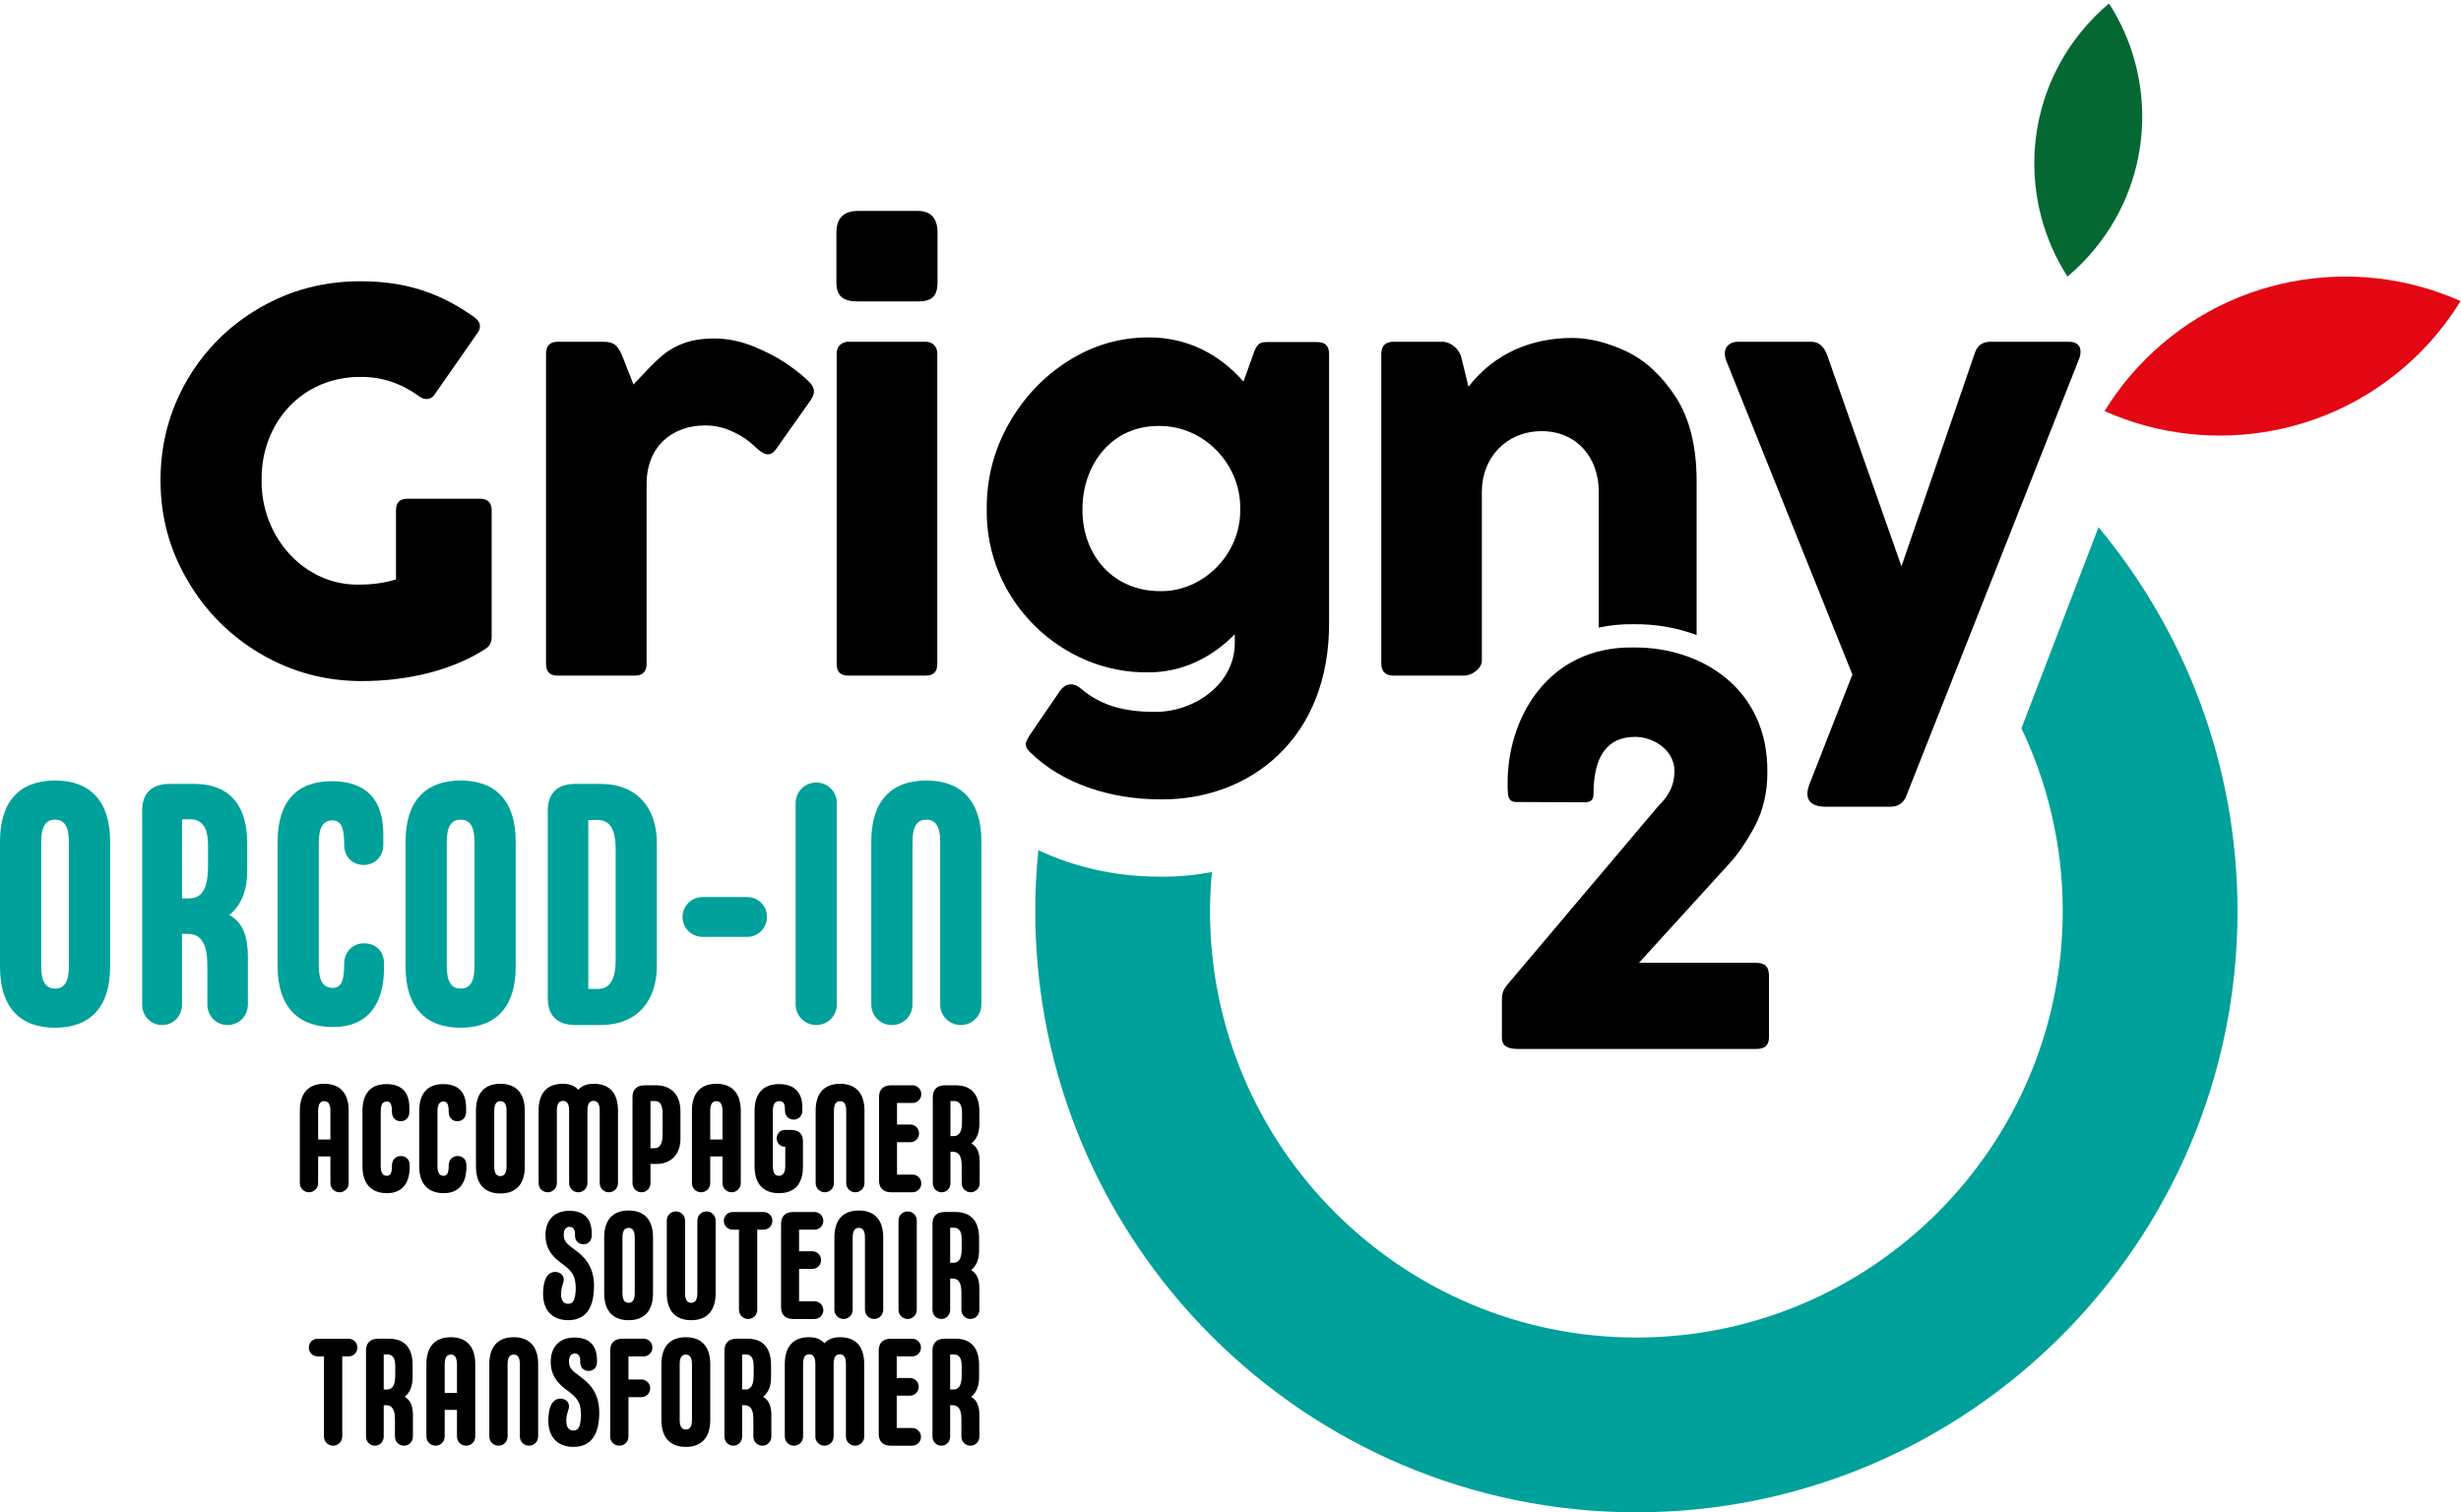 <?xml version="1.0" encoding="utf-8"?>
<svg width="179px" height="110px" viewbox="0 0 179 110" version="1.1" xmlns:xlink="http://www.w3.org/1999/xlink" xmlns="http://www.w3.org/2000/svg">
  <defs>
    <path d="M0 0L87.446 0L87.446 71.652L0 71.652L0 0Z" transform="translate(0.299 0.348)" id="path_1" />
    <path d="M0 0L7.851 0L7.851 19.864L0 19.864L0 0Z" transform="translate(0.964 0.252)" id="path_2" />
    <path d="M0 0L8.009 0L8.009 17.983L0 17.983L0 0Z" transform="translate(0 0.771)" id="path_3" />
    <clipPath id="mask_1">
      <use xlink:href="#path_1" />
    </clipPath>
    <clipPath id="mask_2">
      <use xlink:href="#path_2" />
    </clipPath>
    <clipPath id="mask_3">
      <use xlink:href="#path_3" />
    </clipPath>
  </defs>
  <g id="Logo_ORCOD_Grigny">
    <path d="M17.128 21.687L17.128 16.652C17.128 16.096 17.405 15.819 17.96 15.819L23.273 15.819C23.69 15.819 24.086 16.017 24.086 16.652L24.086 25.85C24.086 26.266 23.967 26.524 23.63 26.742C21.311 28.249 18.099 29.081 14.63 29.081C11.994 29.081 9.555 28.427 7.315 27.119C5.075 25.811 3.291 24.026 1.982 21.786C0.654 19.546 0 17.108 0 14.471C0 11.835 0.654 9.396 1.943 7.176C3.231 4.975 4.996 3.211 7.236 1.923C9.456 0.634 11.894 0 14.551 0C17.881 0 20.399 0.872 22.857 2.636C23.115 2.834 23.233 3.053 23.233 3.271C23.233 3.409 23.194 3.568 23.095 3.707L19.943 8.227C19.804 8.445 19.605 8.564 19.348 8.564C19.17 8.564 18.991 8.504 18.813 8.366C17.525 7.434 16.137 6.958 14.63 6.958C10.309 6.898 7.295 10.308 7.355 14.471C7.295 18.555 10.427 22.143 14.451 22.064C15.403 22.064 16.295 21.945 17.128 21.687" transform="translate(11.674 20.458)" id="Fill-1" fill="#000000" fill-rule="evenodd" stroke="none" />
    <path d="M0 1.11C0 0.535 0.277 0.238 0.852 0.238L4.104 0.238C4.818 0.238 5.154 0.357 5.531 1.229L6.364 3.35C6.503 3.191 6.601 3.073 6.68 3.014C7.315 2.319 7.851 1.764 8.306 1.368C8.742 0.971 9.278 0.634 9.932 0.377C10.586 0.119 11.359 0 12.252 0C13.203 0 14.154 0.198 15.086 0.575C16.018 0.952 16.811 1.368 17.485 1.824C18.139 2.28 18.654 2.676 18.992 3.014C19.328 3.31 19.487 3.588 19.487 3.846C19.487 4.064 19.388 4.282 19.209 4.54L16.732 8.048C16.553 8.306 16.355 8.425 16.137 8.425C15.958 8.425 15.74 8.326 15.522 8.147C15.462 8.108 15.245 7.909 14.848 7.553C14.432 7.215 13.936 6.918 13.361 6.681C12.786 6.442 12.192 6.324 11.577 6.324C9.198 6.324 7.315 7.83 7.315 10.586L7.315 23.67C7.315 24.244 7.018 24.522 6.443 24.522L0.852 24.522C0.277 24.522 0 24.244 0 23.67L0 1.11Z" transform="translate(39.715 24.621)" id="Fill-3" fill="#000000" fill-rule="evenodd" stroke="none" />
    <g id="Group-7" transform="translate(75 38)">
      <path d="M0 0L87.446 0L87.446 71.652L0 71.652L0 0Z" transform="translate(0.299 0.348)" id="Clip-6" fill="none" fill-rule="evenodd" stroke="none" />
      <g clip-path="url(#mask_1)">
        <path d="M77.335 0L71.73 14.626C73.653 18.66 74.733 23.17 74.733 27.929C74.733 45.028 60.822 58.939 43.723 58.939C26.624 58.939 12.712 45.028 12.712 27.929C12.712 26.968 12.763 26.02 12.849 25.082C11.69 25.304 10.494 25.419 9.273 25.419C9.192 25.419 9.111 25.418 9.03 25.417L9.028 25.417C5.877 25.417 2.85 24.733 0.224 23.491C0.076 24.95 0 26.431 0 27.929C0 52.038 19.614 71.652 43.723 71.652C67.832 71.652 87.446 52.038 87.446 27.929C87.446 17.318 83.645 7.581 77.335 0" transform="translate(0.299 0.348)" id="Fill-5" fill="#00A19A" fill-rule="evenodd" stroke="none" />
      </g>
    </g>
    <path d="M12.473 6.443C9.121 6.443 6.961 9.199 6.961 12.529C6.961 15.859 9.201 18.456 12.611 18.456C15.704 18.516 18.498 15.8 18.439 12.489C18.498 9.218 15.784 6.383 12.473 6.443L12.473 6.443ZM24.902 20.657C24.982 29.24 19.053 33.681 12.63 33.602C8.983 33.602 5.454 32.452 3.135 30.152C2.937 29.954 2.837 29.776 2.837 29.597C2.837 29.339 3.115 28.983 3.135 28.923L5.315 25.732C5.553 25.395 5.831 25.236 6.128 25.236C6.366 25.236 6.604 25.335 6.861 25.553C8.19 26.683 9.815 27.238 12.194 27.238C15.089 27.278 18.122 25.196 18.044 22.104L18.044 21.589C16.319 23.353 14.156 24.363 11.778 24.363C5.573 24.483 -0.136 19.249 0.002 12.41C0.002 10.209 0.538 8.147 1.628 6.245C2.718 4.341 4.166 2.815 5.969 1.686C7.774 0.555 9.716 0 11.778 0C14.553 0 16.873 1.17 18.677 3.212L19.311 1.447C19.61 0.555 19.747 0.338 20.383 0.338L23.991 0.338C24.605 0.338 24.902 0.575 24.902 1.229L24.902 20.657Z" transform="translate(71.768 24.541)" id="Fill-8" fill="#000000" fill-rule="evenodd" stroke="none" />
    <path d="M13.203 33.026C12.985 33.561 12.608 33.819 12.033 33.819L7.316 33.819C6.522 33.819 6.007 33.522 6.007 32.888C6.007 32.649 6.066 32.411 6.166 32.154L9.278 24.204L0.139 1.466C0.04 1.249 0 1.03 0 0.852C0 0.297 0.417 0 0.971 0L6.285 0C6.8 0 7.177 0.297 7.414 0.891L12.847 16.334L18.179 0.832C18.357 0.277 18.734 0 19.308 0L24.998 0C25.573 0 25.871 0.237 25.871 0.713C25.871 0.911 25.831 1.11 25.751 1.288L13.203 33.026Z" transform="translate(125.455 24.859)" id="Fill-10" fill="#000000" fill-rule="evenodd" stroke="none" />
    <g id="Group-14" transform="translate(147 0)">
      <path d="M0 0L7.851 0L7.851 19.864L0 19.864L0 0Z" transform="translate(0.964 0.252)" id="Clip-13" fill="none" fill-rule="evenodd" stroke="none" />
      <g clip-path="url(#mask_2)">
        <path d="M5.434 0C8.878 5.344 8.706 12.498 4.503 17.731C3.868 18.524 3.166 19.235 2.416 19.865C-1.027 14.519 -0.855 7.367 3.348 2.134C3.984 1.342 4.685 0.63 5.434 0" transform="translate(0.964 0.252)" id="Fill-12" fill="#056833" fill-rule="evenodd" stroke="none" />
      </g>
    </g>
    <path d="M0 9.785C0.69 8.662 1.498 7.589 2.427 6.586C8.56 -0.044 18.068 -1.713 25.893 1.782C25.204 2.903 24.396 3.977 23.467 4.98C17.334 11.61 7.826 13.279 0 9.785" transform="translate(153.076 20.117)" id="Fill-15" fill="#E30613" fill-rule="evenodd" stroke="none" />
    <path d="M7.315 11.181C7.315 8.683 9.119 6.78 11.676 6.78C14.194 6.78 15.819 8.683 15.819 11.181L15.819 21.067C16.633 20.896 17.483 20.806 18.375 20.823C19.97 20.803 21.52 21.083 22.936 21.61L22.936 10.428C22.936 7.93 22.441 5.908 21.449 4.342C20.438 2.775 19.249 1.665 17.861 0.991C16.473 0.337 15.146 0 13.877 0C10.943 0 8.226 1.11 6.343 3.548L5.808 1.368C5.65 0.793 5.055 0.277 4.44 0.277L0.912 0.277C0.297 0.277 0 0.575 0 1.169L0 23.67C0 24.265 0.297 24.562 0.912 24.562L6.006 24.562C6.621 24.562 7.315 24.027 7.315 23.472L7.315 11.181Z" transform="translate(100.467 24.581)" id="Fill-17" fill="#000000" fill-rule="evenodd" stroke="none" />
    <path d="M1.031 11.241C0.634 11.241 0.436 11.003 0.436 10.528C0.416 10.389 0.416 10.191 0.416 9.933C0.377 5.175 3.33 -0.098 9.575 0.001C14.55 -0.039 19.388 3.034 19.308 9.1C19.308 10.528 19.011 11.816 18.416 12.966C17.802 14.116 17.148 15.087 16.414 15.86L9.971 22.937L18.437 22.937C19.15 22.937 19.427 23.195 19.427 23.928L19.427 28.329C19.427 28.904 19.17 29.202 18.535 29.202L1.13 29.202C0.377 29.202 0 28.944 0 28.408L0 25.792C0 25.098 0.059 24.92 0.535 24.364L11.359 11.558C12.053 10.864 12.549 10.151 12.549 8.962C12.549 7.495 11.062 6.504 9.694 6.504C7.672 6.504 6.661 7.891 6.661 10.686C6.661 11.182 6.363 11.281 5.829 11.261L1.031 11.241Z" transform="translate(109.24 47.094)" id="Fill-19" fill="#000000" fill-rule="evenodd" stroke="none" />
    <path d="M2.223 4.054L2.223 1.984C2.223 1.472 2.07 1.264 1.776 1.264C1.482 1.264 1.33 1.472 1.33 1.984L1.33 4.054L2.223 4.054ZM3.552 1.962L3.552 7.225C3.552 7.596 3.258 7.89 2.887 7.89C2.517 7.89 2.223 7.596 2.223 7.225L2.223 5.286L1.33 5.286L1.33 7.225C1.33 7.596 1.035 7.89 0.665 7.89C0.295 7.89 0 7.596 0 7.225L0 1.962C0 0.665 0.643 0 1.776 0C2.909 0 3.552 0.665 3.552 1.962L3.552 1.962Z" transform="translate(21.809 78.831)" id="Fill-21" fill="#000000" fill-rule="evenodd" stroke="none" />
    <path d="M0 5.972L0 1.961C0 0.665 0.61 0 1.743 0C2.953 0 3.411 0.697 3.411 1.711L3.411 2.049C3.411 2.441 3.127 2.702 2.779 2.702C2.43 2.702 2.146 2.452 2.146 2.049L2.146 1.983C2.146 1.471 2.027 1.263 1.776 1.263C1.482 1.263 1.329 1.471 1.329 1.983L1.329 5.95C1.329 6.462 1.482 6.669 1.776 6.669C2.037 6.669 2.146 6.462 2.146 5.95L2.146 5.896C2.146 5.514 2.419 5.231 2.789 5.231C3.171 5.231 3.433 5.492 3.433 5.874L3.433 6.037C3.433 7.203 2.898 7.933 1.787 7.933C0.654 7.933 0 7.268 0 5.972" transform="translate(26.363 78.854)" id="Fill-23" fill="#000000" fill-rule="evenodd" stroke="none" />
    <path d="M0 5.972L0 1.961C0 0.665 0.61 0 1.744 0C2.953 0 3.411 0.697 3.411 1.711L3.411 2.049C3.411 2.441 3.127 2.702 2.779 2.702C2.431 2.702 2.146 2.452 2.146 2.049L2.146 1.983C2.146 1.471 2.027 1.263 1.776 1.263C1.482 1.263 1.329 1.471 1.329 1.983L1.329 5.95C1.329 6.462 1.482 6.669 1.776 6.669C2.038 6.669 2.146 6.462 2.146 5.95L2.146 5.896C2.146 5.514 2.419 5.231 2.79 5.231C3.171 5.231 3.433 5.492 3.433 5.874L3.433 6.037C3.433 7.203 2.898 7.933 1.787 7.933C0.654 7.933 0 7.268 0 5.972" transform="translate(30.49 78.854)" id="Fill-25" fill="#000000" fill-rule="evenodd" stroke="none" />
    <path d="M2.223 5.995L2.223 1.984C2.223 1.472 2.07 1.264 1.777 1.264C1.482 1.264 1.33 1.472 1.33 1.984L1.33 5.995C1.33 6.507 1.482 6.714 1.777 6.714C2.07 6.714 2.223 6.507 2.223 5.995M0 6.017L0 1.962C0 0.666 0.643 0 1.777 0C2.909 0 3.552 0.666 3.552 1.962L3.552 6.017C3.552 7.313 2.909 7.978 1.777 7.978C0.643 7.978 0 7.313 0 6.017" transform="translate(34.619 78.831)" id="Fill-27" fill="#000000" fill-rule="evenodd" stroke="none" />
    <path d="M5.775 1.962L5.775 7.226C5.775 7.596 5.481 7.891 5.111 7.891C4.74 7.891 4.446 7.596 4.446 7.226L4.446 1.962C4.446 1.45 4.293 1.243 3.999 1.243C3.705 1.243 3.552 1.45 3.552 1.962L3.552 7.226C3.552 7.596 3.258 7.891 2.887 7.891C2.517 7.891 2.222 7.596 2.222 7.226L2.222 1.962C2.222 1.45 2.07 1.243 1.775 1.243C1.482 1.243 1.329 1.45 1.329 1.962L1.329 7.226C1.329 7.596 1.035 7.891 0.665 7.891C0.294 7.891 0 7.596 0 7.226L0 1.962C0 0.666 0.621 0 1.754 0C2.2 0 2.593 0.11 2.887 0.437C3.181 0.11 3.574 0 4.021 0C5.154 0 5.775 0.666 5.775 1.962" transform="translate(39.174 78.831)" id="Fill-29" fill="#000000" fill-rule="evenodd" stroke="none" />
    <path d="M1.592 4.576C2.006 4.576 2.191 4.239 2.191 3.52L2.191 2.092C2.191 1.406 1.995 1.144 1.636 1.144L1.308 1.144L1.308 4.576L1.592 4.576ZM0 7.116L0 0.861C0 0.338 0.273 0 0.894 0L1.701 0C2.888 0 3.488 0.763 3.488 1.874L3.488 3.89C3.488 5.002 2.823 5.721 1.733 5.721L1.308 5.721L1.308 7.116C1.308 7.486 1.025 7.781 0.655 7.781C0.284 7.781 0 7.486 0 7.116L0 7.116Z" transform="translate(46.004 78.941)" id="Fill-31" fill="#000000" fill-rule="evenodd" stroke="none" />
    <path d="M2.223 4.054L2.223 1.984C2.223 1.472 2.07 1.264 1.776 1.264C1.482 1.264 1.33 1.472 1.33 1.984L1.33 4.054L2.223 4.054ZM3.552 1.962L3.552 7.225C3.552 7.596 3.258 7.89 2.887 7.89C2.517 7.89 2.223 7.596 2.223 7.225L2.223 5.286L1.33 5.286L1.33 7.225C1.33 7.596 1.035 7.89 0.665 7.89C0.295 7.89 0 7.596 0 7.225L0 1.962C0 0.665 0.643 0 1.776 0C2.909 0 3.552 0.665 3.552 1.962L3.552 1.962Z" transform="translate(50.328 78.831)" id="Fill-33" fill="#000000" fill-rule="evenodd" stroke="none" />
    <path d="M0 5.972L0 1.961C0 0.665 0.642 0 1.776 0C2.986 0 3.476 0.697 3.476 1.711L3.476 1.928C3.476 2.321 3.192 2.582 2.844 2.582C2.495 2.582 2.212 2.332 2.212 1.928L2.212 1.907C2.212 1.416 2.103 1.241 1.808 1.241C1.493 1.241 1.329 1.449 1.329 1.961L1.329 5.95C1.329 6.462 1.482 6.669 1.776 6.669C2.059 6.669 2.234 6.462 2.234 5.95L2.234 4.556L2.201 4.556C1.863 4.556 1.613 4.283 1.613 3.944C1.613 3.607 1.863 3.334 2.201 3.334L2.67 3.334C3.214 3.334 3.519 3.618 3.519 4.151L3.519 6.015C3.519 7.268 2.909 7.933 1.776 7.933C0.642 7.933 0 7.268 0 5.972" transform="translate(54.883 78.854)" id="Fill-35" fill="#000000" fill-rule="evenodd" stroke="none" />
    <path d="M0 7.225L0 1.961C0 0.665 0.642 0 1.776 0C2.909 0 3.552 0.665 3.552 1.961L3.552 7.225C3.552 7.595 3.258 7.889 2.887 7.889C2.517 7.889 2.223 7.595 2.223 7.225L2.223 1.983C2.223 1.471 2.07 1.264 1.776 1.264C1.482 1.264 1.329 1.471 1.329 1.983L1.329 7.225C1.329 7.595 1.035 7.889 0.664 7.889C0.294 7.889 0 7.595 0 7.225" transform="translate(59.326 78.832)" id="Fill-37" fill="#000000" fill-rule="evenodd" stroke="none" />
    <path d="M0 6.92L0 0.861C0 0.295 0.316 0 0.894 0L2.431 0C2.79 0 3.074 0.284 3.074 0.643C3.074 1.003 2.79 1.286 2.431 1.286L1.308 1.286L1.308 2.855L2.267 2.855C2.627 2.855 2.91 3.138 2.91 3.498C2.91 3.857 2.627 4.141 2.267 4.141L1.308 4.141L1.308 6.496L2.431 6.496C2.79 6.496 3.074 6.778 3.074 7.138C3.074 7.497 2.79 7.781 2.431 7.781L0.894 7.781C0.316 7.781 0 7.486 0 6.92" transform="translate(63.936 78.94)" id="Fill-39" fill="#000000" fill-rule="evenodd" stroke="none" />
    <path d="M2.125 1.983C2.125 1.384 1.918 1.144 1.559 1.144L1.286 1.144L1.286 3.694L1.515 3.694C1.929 3.694 2.125 3.378 2.125 2.647L2.125 1.983ZM3.411 5.579L3.411 7.116C3.411 7.486 3.128 7.78 2.758 7.78C2.387 7.78 2.103 7.486 2.103 7.116L2.103 5.852C2.103 5.133 1.885 4.838 1.461 4.838L1.286 4.838L1.286 7.116C1.286 7.486 1.014 7.78 0.643 7.78C0.273 7.78 0 7.486 0 7.116L0 0.861C0 0.338 0.273 0 0.894 0L1.667 0C2.921 0 3.389 0.807 3.389 1.918L3.389 2.789C3.389 3.356 3.248 3.879 2.811 4.228C3.28 4.49 3.411 4.98 3.411 5.579L3.411 5.579Z" transform="translate(67.846 78.941)" id="Fill-41" fill="#000000" fill-rule="evenodd" stroke="none" />
    <path d="M0 6.059C0 5.635 0.055 5.264 0.164 4.991C0.338 4.567 0.664 4.392 1.014 4.458C1.373 4.523 1.592 4.817 1.472 5.22C1.395 5.482 1.308 5.667 1.308 6.081C1.308 6.572 1.537 6.767 1.82 6.767C2.006 6.767 2.158 6.692 2.256 6.462C2.333 6.266 2.376 5.95 2.376 5.635C2.376 5.34 2.333 5.035 2.267 4.849C2.147 4.523 1.929 4.261 1.537 3.967L1.232 3.739C0.556 3.226 0.175 2.626 0.175 1.777C0.175 0.643 0.85 0 1.907 0C2.866 0 3.542 0.468 3.542 1.657L3.542 1.788C3.542 2.169 3.291 2.431 2.943 2.431C2.572 2.431 2.322 2.191 2.322 1.788L2.322 1.711C2.322 1.33 2.18 1.166 1.929 1.166C1.668 1.166 1.504 1.373 1.504 1.723C1.504 2.125 1.646 2.333 2.038 2.626L2.507 2.986C3.237 3.542 3.705 4.305 3.705 5.449C3.705 7.149 3.052 7.956 1.82 7.956C0.643 7.956 0 7.193 0 6.059" transform="translate(39.5 88.069)" id="Fill-43" fill="#000000" fill-rule="evenodd" stroke="none" />
    <path d="M2.223 5.994L2.223 1.983C2.223 1.471 2.07 1.264 1.777 1.264C1.482 1.264 1.33 1.471 1.33 1.983L1.33 5.994C1.33 6.506 1.482 6.713 1.777 6.713C2.07 6.713 2.223 6.506 2.223 5.994M0 6.016L0 1.961C0 0.665 0.643 0 1.777 0C2.909 0 3.552 0.665 3.552 1.961L3.552 6.016C3.552 7.312 2.909 7.977 1.777 7.977C0.643 7.977 0 7.312 0 6.016" transform="translate(43.945 88.048)" id="Fill-45" fill="#000000" fill-rule="evenodd" stroke="none" />
    <path d="M0 5.95L0 0.664C0 0.294 0.295 0 0.665 0C1.036 0 1.33 0.294 1.33 0.664L1.33 5.928C1.33 6.44 1.482 6.647 1.776 6.647C2.071 6.647 2.223 6.44 2.223 5.928L2.223 0.664C2.223 0.294 2.517 0 2.888 0C3.258 0 3.553 0.294 3.553 0.664L3.553 5.95C3.553 7.246 2.909 7.911 1.776 7.911C0.643 7.911 0 7.246 0 5.95" transform="translate(48.498 88.114)" id="Fill-47" fill="#000000" fill-rule="evenodd" stroke="none" />
    <path d="M3.531 0.643C3.531 1.003 3.247 1.285 2.888 1.285L2.43 1.285L2.43 7.116C2.43 7.486 2.136 7.781 1.766 7.781C1.395 7.781 1.101 7.486 1.101 7.116L1.101 1.285L0.643 1.285C0.283 1.285 0 1.003 0 0.643C0 0.284 0.283 0 0.643 0L2.888 0C3.247 0 3.531 0.284 3.531 0.643" transform="translate(52.648 88.157)" id="Fill-49" fill="#000000" fill-rule="evenodd" stroke="none" />
    <path d="M0 6.92L0 0.861C0 0.295 0.316 0 0.894 0L2.43 0C2.789 0 3.074 0.284 3.074 0.643C3.074 1.003 2.789 1.286 2.43 1.286L1.308 1.286L1.308 2.855L2.267 2.855C2.627 2.855 2.91 3.138 2.91 3.498C2.91 3.857 2.627 4.141 2.267 4.141L1.308 4.141L1.308 6.496L2.43 6.496C2.789 6.496 3.074 6.778 3.074 7.138C3.074 7.497 2.789 7.781 2.43 7.781L0.894 7.781C0.316 7.781 0 7.486 0 6.92" transform="translate(56.811 88.157)" id="Fill-51" fill="#000000" fill-rule="evenodd" stroke="none" />
    <path d="M0 7.225L0 1.961C0 0.665 0.642 0 1.776 0C2.909 0 3.552 0.665 3.552 1.961L3.552 7.225C3.552 7.595 3.258 7.889 2.887 7.889C2.517 7.889 2.223 7.595 2.223 7.225L2.223 1.983C2.223 1.471 2.07 1.264 1.776 1.264C1.482 1.264 1.329 1.471 1.329 1.983L1.329 7.225C1.329 7.595 1.035 7.889 0.664 7.889C0.294 7.889 0 7.595 0 7.225" transform="translate(60.689 88.048)" id="Fill-53" fill="#000000" fill-rule="evenodd" stroke="none" />
    <path d="M0 7.16L0 0.665C0 0.295 0.294 0 0.664 0C1.035 0 1.329 0.295 1.329 0.665L1.329 7.16C1.329 7.53 1.035 7.824 0.664 7.824C0.294 7.824 0 7.53 0 7.16" transform="translate(65.352 88.113)" id="Fill-55" fill="#000000" fill-rule="evenodd" stroke="none" />
    <path d="M2.125 1.984C2.125 1.385 1.918 1.144 1.559 1.144L1.286 1.144L1.286 3.695L1.515 3.695C1.929 3.695 2.125 3.379 2.125 2.648L2.125 1.984ZM3.411 5.58L3.411 7.116C3.411 7.487 3.128 7.781 2.758 7.781C2.387 7.781 2.103 7.487 2.103 7.116L2.103 5.853C2.103 5.133 1.886 4.839 1.461 4.839L1.286 4.839L1.286 7.116C1.286 7.487 1.014 7.781 0.643 7.781C0.273 7.781 0 7.487 0 7.116L0 0.862C0 0.339 0.273 0 0.894 0L1.668 0C2.921 0 3.389 0.807 3.389 1.918L3.389 2.79C3.389 3.357 3.248 3.88 2.811 4.229C3.28 4.491 3.411 4.981 3.411 5.58L3.411 5.58Z" transform="translate(67.824 88.156)" id="Fill-57" fill="#000000" fill-rule="evenodd" stroke="none" />
    <path d="M3.531 0.643C3.531 1.003 3.247 1.285 2.888 1.285L2.43 1.285L2.43 7.116C2.43 7.486 2.136 7.781 1.765 7.781C1.395 7.781 1.1 7.486 1.1 7.116L1.1 1.285L0.643 1.285C0.283 1.285 0 1.003 0 0.643C0 0.284 0.283 0 0.643 0L2.888 0C3.247 0 3.531 0.284 3.531 0.643" transform="translate(22.463 97.374)" id="Fill-59" fill="#000000" fill-rule="evenodd" stroke="none" />
    <path d="M2.125 1.984C2.125 1.385 1.918 1.145 1.558 1.145L1.286 1.145L1.286 3.695L1.515 3.695C1.929 3.695 2.125 3.379 2.125 2.648L2.125 1.984ZM3.411 5.58L3.411 7.117C3.411 7.487 3.127 7.781 2.757 7.781C2.387 7.781 2.103 7.487 2.103 7.117L2.103 5.853C2.103 5.133 1.885 4.839 1.461 4.839L1.286 4.839L1.286 7.117C1.286 7.487 1.014 7.781 0.643 7.781C0.273 7.781 0 7.487 0 7.117L0 0.862C0 0.339 0.273 0 0.893 0L1.667 0C2.921 0 3.389 0.808 3.389 1.919L3.389 2.79C3.389 3.357 3.248 3.88 2.811 4.229C3.28 4.491 3.411 4.981 3.411 5.58L3.411 5.58Z" transform="translate(26.623 97.373)" id="Fill-61" fill="#000000" fill-rule="evenodd" stroke="none" />
    <path d="M2.223 4.053L2.223 1.983C2.223 1.471 2.07 1.264 1.776 1.264C1.482 1.264 1.33 1.471 1.33 1.983L1.33 4.053L2.223 4.053ZM3.553 1.961L3.553 7.225C3.553 7.595 3.259 7.89 2.888 7.89C2.517 7.89 2.223 7.595 2.223 7.225L2.223 5.286L1.33 5.286L1.33 7.225C1.33 7.595 1.035 7.89 0.665 7.89C0.295 7.89 0 7.595 0 7.225L0 1.961C0 0.664 0.644 0 1.776 0C2.909 0 3.553 0.664 3.553 1.961L3.553 1.961Z" transform="translate(31.014 97.265)" id="Fill-63" fill="#000000" fill-rule="evenodd" stroke="none" />
    <path d="M0 7.225L0 1.96C0 0.664 0.642 0 1.776 0C2.909 0 3.552 0.664 3.552 1.96L3.552 7.225C3.552 7.595 3.258 7.889 2.887 7.889C2.517 7.889 2.223 7.595 2.223 7.225L2.223 1.983C2.223 1.471 2.07 1.264 1.776 1.264C1.482 1.264 1.329 1.471 1.329 1.983L1.329 7.225C1.329 7.595 1.035 7.889 0.664 7.889C0.294 7.889 0 7.595 0 7.225" transform="translate(35.59 97.265)" id="Fill-65" fill="#000000" fill-rule="evenodd" stroke="none" />
    <path d="M0 6.059C0 5.635 0.055 5.264 0.164 4.991C0.338 4.567 0.664 4.392 1.014 4.458C1.373 4.523 1.592 4.817 1.471 5.22C1.395 5.482 1.308 5.667 1.308 6.081C1.308 6.572 1.537 6.767 1.82 6.767C2.006 6.767 2.158 6.692 2.256 6.463C2.333 6.266 2.376 5.95 2.376 5.635C2.376 5.34 2.333 5.035 2.267 4.849C2.147 4.523 1.929 4.261 1.537 3.967L1.232 3.738C0.556 3.226 0.175 2.626 0.175 1.777C0.175 0.643 0.85 0 1.907 0C2.866 0 3.542 0.468 3.542 1.657L3.542 1.788C3.542 2.169 3.291 2.431 2.943 2.431C2.572 2.431 2.322 2.191 2.322 1.788L2.322 1.712C2.322 1.33 2.18 1.166 1.929 1.166C1.668 1.166 1.504 1.373 1.504 1.723C1.504 2.125 1.646 2.333 2.038 2.626L2.507 2.986C3.237 3.542 3.705 4.305 3.705 5.449C3.705 7.149 3.052 7.956 1.82 7.956C0.643 7.956 0 7.193 0 6.059" transform="translate(39.881 97.286)" id="Fill-67" fill="#000000" fill-rule="evenodd" stroke="none" />
    <path d="M0 7.117L0 0.862C0 0.339 0.273 0 0.894 0L2.43 0C2.789 0 3.073 0.284 3.073 0.644C3.073 1.004 2.789 1.286 2.43 1.286L1.33 1.286L1.33 2.965L2.267 2.965C2.626 2.965 2.91 3.248 2.91 3.608C2.91 3.967 2.626 4.251 2.267 4.251L1.33 4.251L1.33 7.117C1.33 7.487 1.035 7.781 0.665 7.781C0.295 7.781 0 7.487 0 7.117" transform="translate(44.381 97.373)" id="Fill-69" fill="#000000" fill-rule="evenodd" stroke="none" />
    <path d="M2.223 5.994L2.223 1.983C2.223 1.471 2.07 1.264 1.777 1.264C1.482 1.264 1.33 1.471 1.33 1.983L1.33 5.994C1.33 6.506 1.482 6.713 1.777 6.713C2.07 6.713 2.223 6.506 2.223 5.994M0 6.016L0 1.961C0 0.665 0.643 0 1.777 0C2.909 0 3.552 0.665 3.552 1.961L3.552 6.016C3.552 7.312 2.909 7.977 1.777 7.977C0.643 7.977 0 7.312 0 6.016" transform="translate(48.107 97.265)" id="Fill-71" fill="#000000" fill-rule="evenodd" stroke="none" />
    <path d="M2.125 1.984C2.125 1.385 1.918 1.145 1.558 1.145L1.286 1.145L1.286 3.695L1.515 3.695C1.929 3.695 2.125 3.379 2.125 2.648L2.125 1.984ZM3.411 5.58L3.411 7.117C3.411 7.487 3.127 7.781 2.757 7.781C2.387 7.781 2.103 7.487 2.103 7.117L2.103 5.853C2.103 5.133 1.885 4.839 1.461 4.839L1.286 4.839L1.286 7.117C1.286 7.487 1.014 7.781 0.643 7.781C0.273 7.781 0 7.487 0 7.117L0 0.862C0 0.339 0.273 0 0.893 0L1.667 0C2.921 0 3.389 0.808 3.389 1.919L3.389 2.79C3.389 3.357 3.248 3.88 2.811 4.229C3.28 4.491 3.411 4.981 3.411 5.58L3.411 5.58Z" transform="translate(52.693 97.373)" id="Fill-73" fill="#000000" fill-rule="evenodd" stroke="none" />
    <path d="M5.776 1.961L5.776 7.225C5.776 7.595 5.481 7.89 5.111 7.89C4.74 7.89 4.446 7.595 4.446 7.225L4.446 1.961C4.446 1.449 4.294 1.242 3.999 1.242C3.705 1.242 3.552 1.449 3.552 1.961L3.552 7.225C3.552 7.595 3.258 7.89 2.888 7.89C2.517 7.89 2.223 7.595 2.223 7.225L2.223 1.961C2.223 1.449 2.071 1.242 1.776 1.242C1.482 1.242 1.33 1.449 1.33 1.961L1.33 7.225C1.33 7.595 1.036 7.89 0.665 7.89C0.294 7.89 0 7.595 0 7.225L0 1.961C0 0.665 0.622 0 1.755 0C2.201 0 2.593 0.109 2.888 0.436C3.182 0.109 3.574 0 4.021 0C5.155 0 5.776 0.665 5.776 1.961" transform="translate(57.082 97.265)" id="Fill-75" fill="#000000" fill-rule="evenodd" stroke="none" />
    <path d="M0 6.92L0 0.861C0 0.295 0.316 0 0.893 0L2.43 0C2.789 0 3.073 0.285 3.073 0.643C3.073 1.003 2.789 1.286 2.43 1.286L1.308 1.286L1.308 2.855L2.267 2.855C2.626 2.855 2.909 3.139 2.909 3.498C2.909 3.858 2.626 4.141 2.267 4.141L1.308 4.141L1.308 6.496L2.43 6.496C2.789 6.496 3.073 6.778 3.073 7.138C3.073 7.498 2.789 7.782 2.43 7.782L0.893 7.782C0.316 7.782 0 7.487 0 6.92" transform="translate(63.914 97.374)" id="Fill-77" fill="#000000" fill-rule="evenodd" stroke="none" />
    <path d="M2.125 1.984C2.125 1.385 1.918 1.145 1.559 1.145L1.286 1.145L1.286 3.695L1.515 3.695C1.929 3.695 2.125 3.379 2.125 2.648L2.125 1.984ZM3.411 5.58L3.411 7.117C3.411 7.487 3.128 7.781 2.758 7.781C2.387 7.781 2.103 7.487 2.103 7.117L2.103 5.853C2.103 5.133 1.886 4.839 1.461 4.839L1.286 4.839L1.286 7.117C1.286 7.487 1.014 7.781 0.643 7.781C0.273 7.781 0 7.487 0 7.117L0 0.862C0 0.339 0.273 0 0.894 0L1.668 0C2.921 0 3.389 0.808 3.389 1.919L3.389 2.79C3.389 3.357 3.248 3.88 2.811 4.229C3.28 4.491 3.411 4.981 3.411 5.58L3.411 5.58Z" transform="translate(67.824 97.373)" id="Fill-79" fill="#000000" fill-rule="evenodd" stroke="none" />
    <path d="M0.02 10.348C0.02 9.813 0.437 9.515 0.853 9.515L6.502 9.515C6.978 9.515 7.335 9.852 7.335 10.348L7.335 32.967C7.335 33.522 7.058 33.799 6.502 33.799L0.853 33.799C0.297 33.799 0.02 33.522 0.02 32.967L0.02 10.348ZM0 1.586C0 0.535 0.516 0 1.567 0L5.927 0C6.879 0 7.355 0.535 7.355 1.586L7.355 5.194C7.355 6.244 6.899 6.582 5.927 6.582L1.567 6.582C0.536 6.582 0 6.244 0 5.214L0 1.586Z" transform="translate(60.836 15.343)" id="Fill-81" fill="#000000" fill-rule="evenodd" stroke="none" />
    <g id="Group-85" transform="translate(0 56)">
      <path d="M0 0L8.009 0L8.009 17.983L0 17.983L0 0Z" transform="translate(0 0.771)" id="Clip-84" fill="none" fill-rule="evenodd" stroke="none" />
      <g clip-path="url(#mask_3)">
        <path d="M5.012 13.512L5.012 4.471C5.012 3.317 4.668 2.85 4.005 2.85C3.342 2.85 2.997 3.317 2.997 4.471L2.997 13.512C2.997 14.666 3.342 15.133 4.005 15.133C4.668 15.133 5.012 14.666 5.012 13.512M0 13.561L0 4.422C0 1.499 1.449 0 4.005 0C6.56 0 8.009 1.499 8.009 4.422L8.009 13.561C8.009 16.485 6.56 17.983 4.005 17.983C1.449 17.983 0 16.485 0 13.561" transform="translate(-0 0.771)" id="Fill-83" fill="#00A19A" fill-rule="evenodd" stroke="none" />
      </g>
    </g>
    <path d="M4.791 4.471C4.791 3.12 4.324 2.579 3.513 2.579L2.899 2.579L2.899 8.328L3.415 8.328C4.349 8.328 4.791 7.616 4.791 5.97L4.791 4.471ZM7.689 12.578L7.689 16.042C7.689 16.877 7.051 17.54 6.216 17.54C5.38 17.54 4.742 16.877 4.742 16.042L4.742 13.192C4.742 11.571 4.25 10.908 3.292 10.908L2.899 10.908L2.899 16.042C2.899 16.877 2.285 17.54 1.45 17.54C0.614 17.54 0 16.877 0 16.042L0 1.941C0 0.762 0.614 0 2.015 0L3.759 0C6.584 0 7.641 1.818 7.641 4.324L7.641 6.289C7.641 7.566 7.321 8.745 6.338 9.532C7.395 10.121 7.689 11.227 7.689 12.578L7.689 12.578Z" transform="translate(10.34 57.017)" id="Fill-86" fill="#00A19A" fill-rule="evenodd" stroke="none" />
    <path d="M0 13.462L0 4.421C0 1.498 1.376 0 3.931 0C6.658 0 7.689 1.572 7.689 3.857L7.689 4.618C7.689 5.503 7.051 6.092 6.265 6.092C5.479 6.092 4.84 5.527 4.84 4.618L4.84 4.47C4.84 3.316 4.569 2.849 4.004 2.849C3.341 2.849 2.997 3.316 2.997 4.47L2.997 13.413C2.997 14.567 3.341 15.034 4.004 15.034C4.594 15.034 4.84 14.567 4.84 13.413L4.84 13.29C4.84 12.43 5.454 11.792 6.289 11.792C7.149 11.792 7.739 12.381 7.739 13.241L7.739 13.609C7.739 16.238 6.535 17.884 4.029 17.884C1.474 17.884 0 16.385 0 13.462" transform="translate(20.191 56.821)" id="Fill-88" fill="#00A19A" fill-rule="evenodd" stroke="none" />
    <path d="M5.012 13.512L5.012 4.471C5.012 3.317 4.668 2.85 4.005 2.85C3.342 2.85 2.997 3.317 2.997 4.471L2.997 13.512C2.997 14.666 3.342 15.133 4.005 15.133C4.668 15.133 5.012 14.666 5.012 13.512M0 13.561L0 4.422C0 1.499 1.45 0 4.005 0C6.559 0 8.009 1.499 8.009 4.422L8.009 13.561C8.009 16.485 6.559 17.983 4.005 17.983C1.45 17.983 0 16.485 0 13.561" transform="translate(29.5 56.771)" id="Fill-90" fill="#00A19A" fill-rule="evenodd" stroke="none" />
    <path d="M3.636 14.912C4.471 14.912 4.938 14.322 4.938 12.774L4.938 4.766C4.938 3.218 4.471 2.628 3.636 2.628L2.948 2.628L2.948 14.912L3.636 14.912ZM0 15.599L0 1.941C0 0.762 0.614 0 2.014 0L3.832 0C6.535 0 7.935 1.793 7.935 4.299L7.935 13.241C7.935 15.747 6.535 17.54 3.832 17.54L2.014 17.54C0.614 17.54 0 16.779 0 15.599L0 15.599Z" transform="translate(39.842 57.017)" id="Fill-92" fill="#00A19A" fill-rule="evenodd" stroke="none" />
    <path d="M0 1.449C0 0.638 0.664 0 1.474 0L4.692 0C5.503 0 6.142 0.638 6.142 1.449C6.142 2.26 5.503 2.899 4.692 2.899L1.474 2.899C0.664 2.899 0 2.26 0 1.449" transform="translate(49.643 65.247)" id="Fill-94" fill="#00A19A" fill-rule="evenodd" stroke="none" />
    <path d="M0 16.14L0 1.498C0 0.663 0.664 0 1.499 0C2.334 0 2.997 0.663 2.997 1.498L2.997 16.14C2.997 16.975 2.334 17.639 1.499 17.639C0.664 17.639 0 16.975 0 16.14" transform="translate(57.871 56.918)" id="Fill-96" fill="#00A19A" fill-rule="evenodd" stroke="none" />
    <path d="M0 16.288L0 4.422C0 1.499 1.449 0 4.004 0C6.559 0 8.009 1.499 8.009 4.422L8.009 16.288C8.009 17.123 7.345 17.787 6.51 17.787C5.675 17.787 5.011 17.123 5.011 16.288L5.011 4.472C5.011 3.317 4.667 2.85 4.004 2.85C3.341 2.85 2.997 3.317 2.997 4.472L2.997 16.288C2.997 17.123 2.333 17.787 1.499 17.787C0.663 17.787 0 17.123 0 16.288" transform="translate(63.373 56.771)" id="Fill-98" fill="#00A19A" fill-rule="evenodd" stroke="none" />
  </g>
</svg>